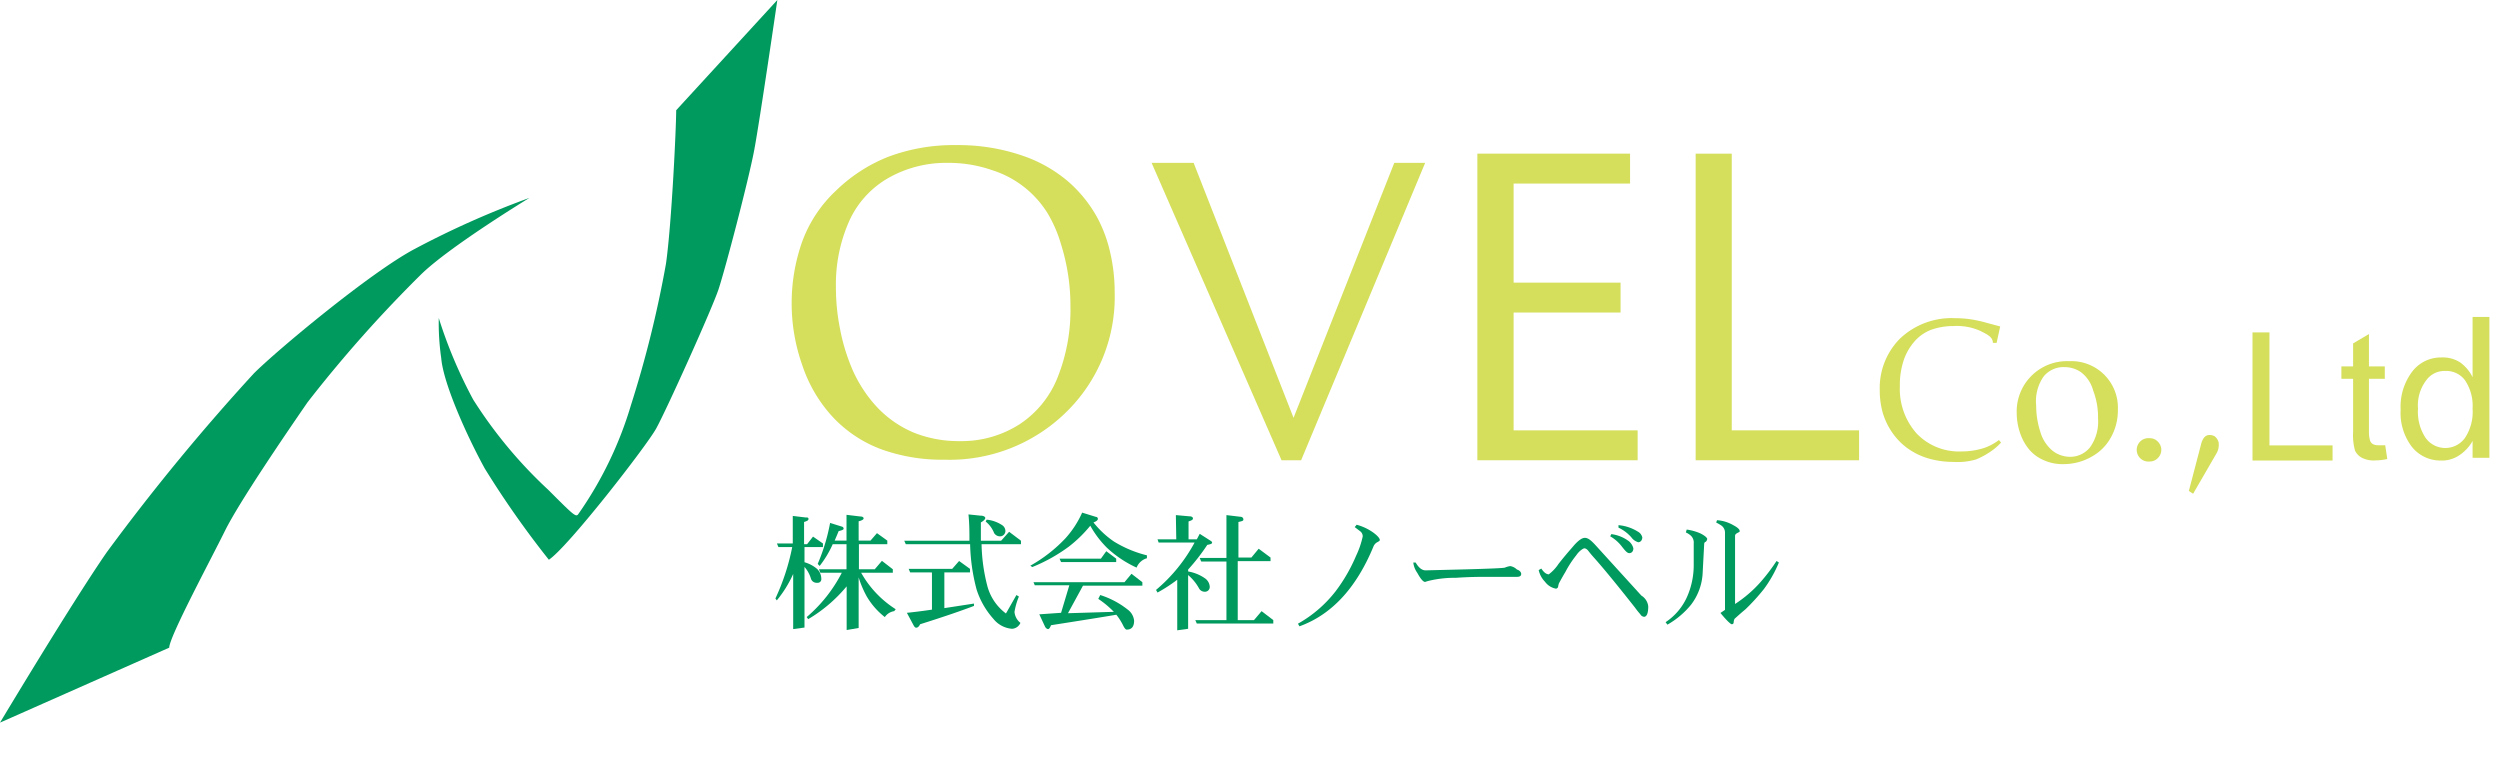 <svg xmlns="http://www.w3.org/2000/svg" viewBox="0 0 181.42 54.97"><defs><style>.cls-1{fill:none;}.cls-2{fill:#00995e;}.cls-3{fill:#d5df5b;}</style></defs><g id="レイヤー_2" data-name="レイヤー 2"><g id="レイヤー_1-2" data-name="レイヤー 1"><rect class="cls-1" width="181.42" height="54.97"/><path class="cls-2" d="M59,38.94l.72.5v.26H58.38v1.1a2.46,2.46,0,0,1,.92.49,1,1,0,0,1,.3.7.26.26,0,0,1-.29.3.43.43,0,0,1-.47-.33,2.29,2.29,0,0,0-.46-.82v4.4l-.82.11v-4a8.41,8.41,0,0,1-1.19,1.92l-.1-.14a16.14,16.14,0,0,0,1.22-3.73h-1l-.11-.26h1.15v-2l.92.11c.15,0,.22,0,.22.11s-.11.15-.32.22v1.61h.22Zm1.21-1,.9.28a.15.15,0,0,1,.11.15c0,.06-.12.12-.36.17-.1.25-.2.48-.29.69h.86V37.36l1,.12c.16,0,.24.06.24.14s-.12.15-.36.21v1.4h.86l.47-.54.75.54v.26H62.33v1.82h1.15L64,40.7l.79.61v.25h-2.3A7.44,7.44,0,0,0,65,44.21l-.11.14a1,1,0,0,0-.68.43,5.33,5.33,0,0,1-1.32-1.51,7.52,7.52,0,0,1-.58-1.37v3.67l-.87.15V42.55a10.67,10.67,0,0,1-2.79,2.38l-.11-.15a10.57,10.57,0,0,0,2.55-3.22H59.53l-.1-.25h2V39.49h-1a7.54,7.54,0,0,1-.95,1.58l-.14-.15A13.88,13.88,0,0,0,60.24,37.94Z"/><path class="cls-2" d="M73.23,38.59l.86.65v.25H71.23a13,13,0,0,0,.41,3A3.66,3.66,0,0,0,73,44.52l.76-1.34.18.11a4.92,4.92,0,0,0-.32,1.12,1.13,1.13,0,0,0,.43.79.7.7,0,0,1-.61.43,1.92,1.92,0,0,1-1.35-.72,5.86,5.86,0,0,1-1.22-2.13,13.87,13.87,0,0,1-.47-3.29H65.73l-.11-.25h4.73c0-.58,0-1.22-.07-1.91l.87.09c.24,0,.35.09.35.17s-.1.2-.32.32c0,.47,0,.91,0,1.33h1.47ZM69.6,40.71l.79.57v.26H68.53v2.59l2.15-.33,0,.17c-.73.28-2,.73-3.91,1.33-.08.17-.18.25-.28.25s-.15-.09-.24-.26l-.44-.82c.6-.06,1.21-.14,1.82-.23v-2.7H66.05l-.11-.26H69.1Zm2-3a2.5,2.5,0,0,1,1.11.39.52.52,0,0,1,.25.43.39.39,0,0,1-.43.39.5.5,0,0,1-.39-.24,2,2,0,0,0-.61-.83Z"/><path class="cls-2" d="M78.53,37.2l1,.31c.09,0,.14.07.14.15s-.11.18-.32.25l0,0a6.7,6.7,0,0,0,1.49,1.39,8.42,8.42,0,0,0,2.39,1v.21a1.14,1.14,0,0,0-.75.68,8,8,0,0,1-2.14-1.43,7.14,7.14,0,0,1-1.22-1.61,9.46,9.46,0,0,1-1.56,1.52,12.07,12.07,0,0,1-2.65,1.48l-.14-.1a10.59,10.59,0,0,0,2.56-2A7.06,7.06,0,0,0,78.53,37.2Zm3.58,4.44.79.61v.25H78.59l-1.09,2,3.33-.1h0a6.84,6.84,0,0,0-1.13-.94l.14-.28a6.26,6.26,0,0,1,2,1.06,1.14,1.14,0,0,1,.46.8c0,.43-.18.65-.54.65-.07,0-.15-.1-.23-.25a4.37,4.37,0,0,0-.52-.83c-1,.17-2.57.42-4.74.76-.07.18-.14.28-.21.28s-.17-.06-.23-.19l-.41-.88L77,44.47l.6-2H75.09L75,42.25h6.6ZM80.28,40l.72.54v.25H77l-.11-.25h3Z"/><path class="cls-2" d="M85.33,37.38l1,.09c.16,0,.24.07.24.16s-.11.14-.32.21v1.3h.6l.21-.4.77.49c.09.05.13.1.13.16s-.11.11-.35.15a14.54,14.54,0,0,1-1.39,1.79v.14a3,3,0,0,1,1.21.49.8.8,0,0,1,.36.63.35.35,0,0,1-.39.35.47.47,0,0,1-.37-.21,3.45,3.45,0,0,0-.81-1v3.9l-.79.11V42.07A11.52,11.52,0,0,1,84,43l-.11-.19a11.76,11.76,0,0,0,2.8-3.44H84.08L84,39.14h1.36Zm3.67,0,1,.12c.15,0,.23.09.23.2s-.12.12-.36.18v2.58h.94l.53-.64.86.64v.26H89.82V45H91l.55-.65.85.65v.25H86.85L86.74,45H89V40.75H87.17l-.11-.26H89Z"/><path class="cls-2" d="M100.13,39.19c0,.05-.07.1-.21.17a.63.63,0,0,0-.26.32q-1.87,4.51-5.36,5.77l-.11-.19a9.09,9.09,0,0,0,2.73-2.35,12,12,0,0,0,1.49-2.58,6.35,6.35,0,0,0,.48-1.4.46.46,0,0,0-.2-.39l-.38-.29.14-.17a3.73,3.73,0,0,1,1.25.6C100,38.91,100.13,39.08,100.13,39.19Z"/><path class="cls-2" d="M110.39,41.65q0,.21-.3.21l-.74,0c-.55,0-1,0-1.43,0s-1.27,0-2.26.07a8.08,8.08,0,0,0-1.85.19,2.85,2.85,0,0,0-.39.11q-.21,0-.57-.66a1.58,1.58,0,0,1-.29-.75l.17,0q.33.57.72.57l2.82-.07c1.82-.05,2.8-.09,2.94-.13a1.48,1.48,0,0,1,.39-.11.91.91,0,0,1,.48.25C110.28,41.39,110.39,41.53,110.39,41.65Z"/><path class="cls-2" d="M119.61,44c0,.49-.1.74-.29.76a.35.35,0,0,1-.29-.19,5.6,5.6,0,0,1-.39-.49c-1.31-1.66-2.3-2.87-3-3.65-.16-.18-.29-.34-.39-.47s-.22-.17-.28-.17-.35.16-.58.5a7.53,7.53,0,0,0-.79,1.21c-.18.3-.33.57-.47.83a1.36,1.36,0,0,0-.06.24c0,.08-.1.14-.15.15a1.27,1.27,0,0,1-.8-.5,1.75,1.75,0,0,1-.46-.85l.19-.11c.17.26.35.41.54.42a3,3,0,0,0,.71-.76q.47-.6,1-1.2c.38-.46.68-.69.91-.69s.45.18.78.54l3.32,3.65A1.05,1.05,0,0,1,119.61,44Zm-1.08-4.21c0,.22-.12.34-.28.35s-.3-.16-.54-.46a2.83,2.83,0,0,0-.86-.76l.08-.16a2.68,2.68,0,0,1,1.28.52A1,1,0,0,1,118.53,39.79Zm.65-.82c0,.24-.13.37-.29.38a.92.92,0,0,1-.5-.35,2.85,2.85,0,0,0-.94-.71l0-.18a3.13,3.13,0,0,1,1.39.46A.65.65,0,0,1,119.18,39Z"/><path class="cls-2" d="M123.89,39.11a.35.35,0,0,1-.11.21c-.07,0-.11.1-.11.14l-.11,2.08a4.1,4.1,0,0,1-.85,2.35A6.11,6.11,0,0,1,121,45.33l-.13-.18a4.31,4.31,0,0,0,1.53-1.78,5.68,5.68,0,0,0,.51-2.4V39.44a.69.69,0,0,0-.19-.55,1.3,1.3,0,0,0-.38-.25l.06-.21a3.72,3.72,0,0,1,1,.28C123.69,38.86,123.87,39,123.89,39.11Zm5.2,1.71A9,9,0,0,1,128,42.75a14.92,14.92,0,0,1-1.34,1.47c-.22.18-.48.41-.78.68a.53.53,0,0,0-.07.25c0,.1-.06.15-.14.15s-.41-.31-.82-.82l.33-.22V38.64a.63.63,0,0,0-.26-.5,2.78,2.78,0,0,0-.38-.22l.06-.17a2.71,2.71,0,0,1,1.18.36c.29.15.44.29.46.39s0,.09-.15.17-.18.14-.18.22v4.94a9.07,9.07,0,0,0,1.84-1.58,13.29,13.29,0,0,0,1.17-1.54Z"/><path class="cls-3" d="M57.45,22.11a13.38,13.38,0,0,1,.74-4.51,9.55,9.55,0,0,1,2.44-3.73,11.51,11.51,0,0,1,3.85-2.5,13.51,13.51,0,0,1,4.93-.84,14.27,14.27,0,0,1,4.65.72,10.14,10.14,0,0,1,3.43,1.9,9.62,9.62,0,0,1,2.11,2.59,9.86,9.86,0,0,1,.94,2.48,12.8,12.8,0,0,1,.35,3,11.69,11.69,0,0,1-3.51,8.68,12.08,12.08,0,0,1-8.85,3.46A13,13,0,0,1,64,32.62a9.2,9.2,0,0,1-3.56-2.35,10.32,10.32,0,0,1-2.22-3.77A13.39,13.39,0,0,1,57.45,22.11Zm3.21-1.29a15.44,15.44,0,0,0,.29,3,14.14,14.14,0,0,0,.75,2.61,9.75,9.75,0,0,0,1.95,3.12,7.8,7.8,0,0,0,2.7,1.86,8.73,8.73,0,0,0,3.3.6A7.79,7.79,0,0,0,74,30.78a7.28,7.28,0,0,0,2.76-3.42,13.21,13.21,0,0,0,.92-5.09A14.85,14.85,0,0,0,77,17.74,9.53,9.53,0,0,0,76,15.44a7.33,7.33,0,0,0-4-3.09,9.49,9.49,0,0,0-3.19-.53,8.47,8.47,0,0,0-4.35,1.1A6.83,6.83,0,0,0,61.6,16.1,11.3,11.3,0,0,0,60.66,20.82Z"/><path class="cls-3" d="M109.84,20.51h7.76v2.17h-7.76v8.55h9V33.4H107.21V11.15h11.08v2.17h-8.45Z"/><path class="cls-3" d="M123.05,11.15h2.62V31.23h9.24V33.4H123.05Z"/><path class="cls-3" d="M101.18,11.82h2.24l-9,21.58H93L83.57,11.82h3.05l7.25,18.5Z"/><path class="cls-3" d="M179.43,27.37V23h1.22V33.22h-1.22V32a3,3,0,0,1-1,1.06,2.24,2.24,0,0,1-1.32.36,2.65,2.65,0,0,1-2.09-1,4.06,4.06,0,0,1-.81-2.69,4.21,4.21,0,0,1,.86-2.79,2.61,2.61,0,0,1,2.09-1,2.34,2.34,0,0,1,1.37.36A2.92,2.92,0,0,1,179.43,27.37Zm0,2.29a3.33,3.33,0,0,0-.56-2.08,1.69,1.69,0,0,0-1.42-.66,1.63,1.63,0,0,0-1.37.66,3,3,0,0,0-.61,2.08,3.41,3.41,0,0,0,.56,2.13,1.76,1.76,0,0,0,2.84,0A3.41,3.41,0,0,0,179.43,29.66Z"/><path class="cls-3" d="M163.46,33.42v-9.3h1.23v8.2h4.58v1.1Z"/><path class="cls-3" d="M173.09,32.31l.15,1a4.06,4.06,0,0,1-.86.1,1.87,1.87,0,0,1-1-.2,1.12,1.12,0,0,1-.48-.51,4.19,4.19,0,0,1-.14-1.35V27.49h-.85v-.9h.85V24.92l1.15-.68v2.35h1.15v.9h-1.15v3.93A2,2,0,0,0,172,32a.5.5,0,0,0,.2.23.81.81,0,0,0,.39.08Z"/><path class="cls-3" d="M144.89,24.88h-.27c0-.46-.5-.65-.94-.88a4.18,4.18,0,0,0-1.91-.34,4.91,4.91,0,0,0-1.6.26,3.06,3.06,0,0,0-1.16.77,4.06,4.06,0,0,0-.82,1.33,5.59,5.59,0,0,0-.32,2,4.84,4.84,0,0,0,1.22,3.44,4.24,4.24,0,0,0,3.24,1.3,5.38,5.38,0,0,0,1.68-.26,3.88,3.88,0,0,0,1.05-.57l.15.19a4.77,4.77,0,0,1-.47.44,5.71,5.71,0,0,1-1.34.78,4.69,4.69,0,0,1-1.62.18,6.42,6.42,0,0,1-1.9-.27,5,5,0,0,1-1.55-.79,4.84,4.84,0,0,1-1.07-1.15,5.12,5.12,0,0,1-.64-1.38,6,6,0,0,1-.21-1.63,5.08,5.08,0,0,1,1.47-3.73,5.44,5.44,0,0,1,4-1.48,7.87,7.87,0,0,1,1.12.08,9.85,9.85,0,0,1,1.25.28l.9.24Z"/><path class="cls-3" d="M146.35,30a3.65,3.65,0,0,1,3.8-3.79,3.38,3.38,0,0,1,3.54,3.54,4,4,0,0,1-.51,2,3.53,3.53,0,0,1-1.43,1.41,4.07,4.07,0,0,1-2,.52,3.26,3.26,0,0,1-1.47-.3,2.83,2.83,0,0,1-1-.73,3.62,3.62,0,0,1-.56-.9A4.48,4.48,0,0,1,146.35,30Zm1.41-.54a6.24,6.24,0,0,0,.3,1.87,2.79,2.79,0,0,0,.89,1.38,2.08,2.08,0,0,0,1.26.44,1.84,1.84,0,0,0,1.46-.69,3.2,3.2,0,0,0,.58-2.11,5.3,5.3,0,0,0-.35-2A2.46,2.46,0,0,0,151,27a2.11,2.11,0,0,0-1.19-.36,1.86,1.86,0,0,0-1.5.67A3.12,3.12,0,0,0,147.76,29.42Z"/><path class="cls-3" d="M156,31.8a.78.78,0,0,1,.59.25.83.83,0,0,1,0,1.19.79.79,0,0,1-.59.25.85.85,0,1,1,0-1.69Z"/><path class="cls-3" d="M161,32.1a1.25,1.25,0,0,1-.17.83l-1.68,2.9-.31-.2.87-3.32c.1-.44.28-.68.51-.73a.77.77,0,0,1,.48.07A.84.84,0,0,1,161,32.1Z"/><path class="cls-2" d="M49.07,8l7.34-8s-1.26,8.65-1.67,10.85S52.62,19.56,52.14,21s-3.81,8.82-4.53,10.11-6.38,8.58-7.78,9.51A68.17,68.17,0,0,1,35.18,34c-1.28-2.33-3-6.14-3.16-8a18.16,18.16,0,0,1-.18-2.92A33.91,33.91,0,0,0,34.34,29a32.93,32.93,0,0,0,5.44,6.54c1.79,1.79,2,2,2.17,1.79a27.23,27.23,0,0,0,3.84-7.94,79.85,79.85,0,0,0,2.54-10.26C48.74,16.25,49.07,9.24,49.07,8Z"/><path class="cls-2" d="M12.28,47,0,52.44s5.15-8.6,7.73-12.34a155.67,155.67,0,0,1,10.69-13c1.69-1.69,8.39-7.27,11.61-9a64.91,64.91,0,0,1,8.39-3.74s-5.88,3.58-7.91,5.6a95,95,0,0,0-8.19,9.23c-1.67,2.42-5,7.31-6,9.34S12.28,46.22,12.28,47Z"/></g></g></svg>